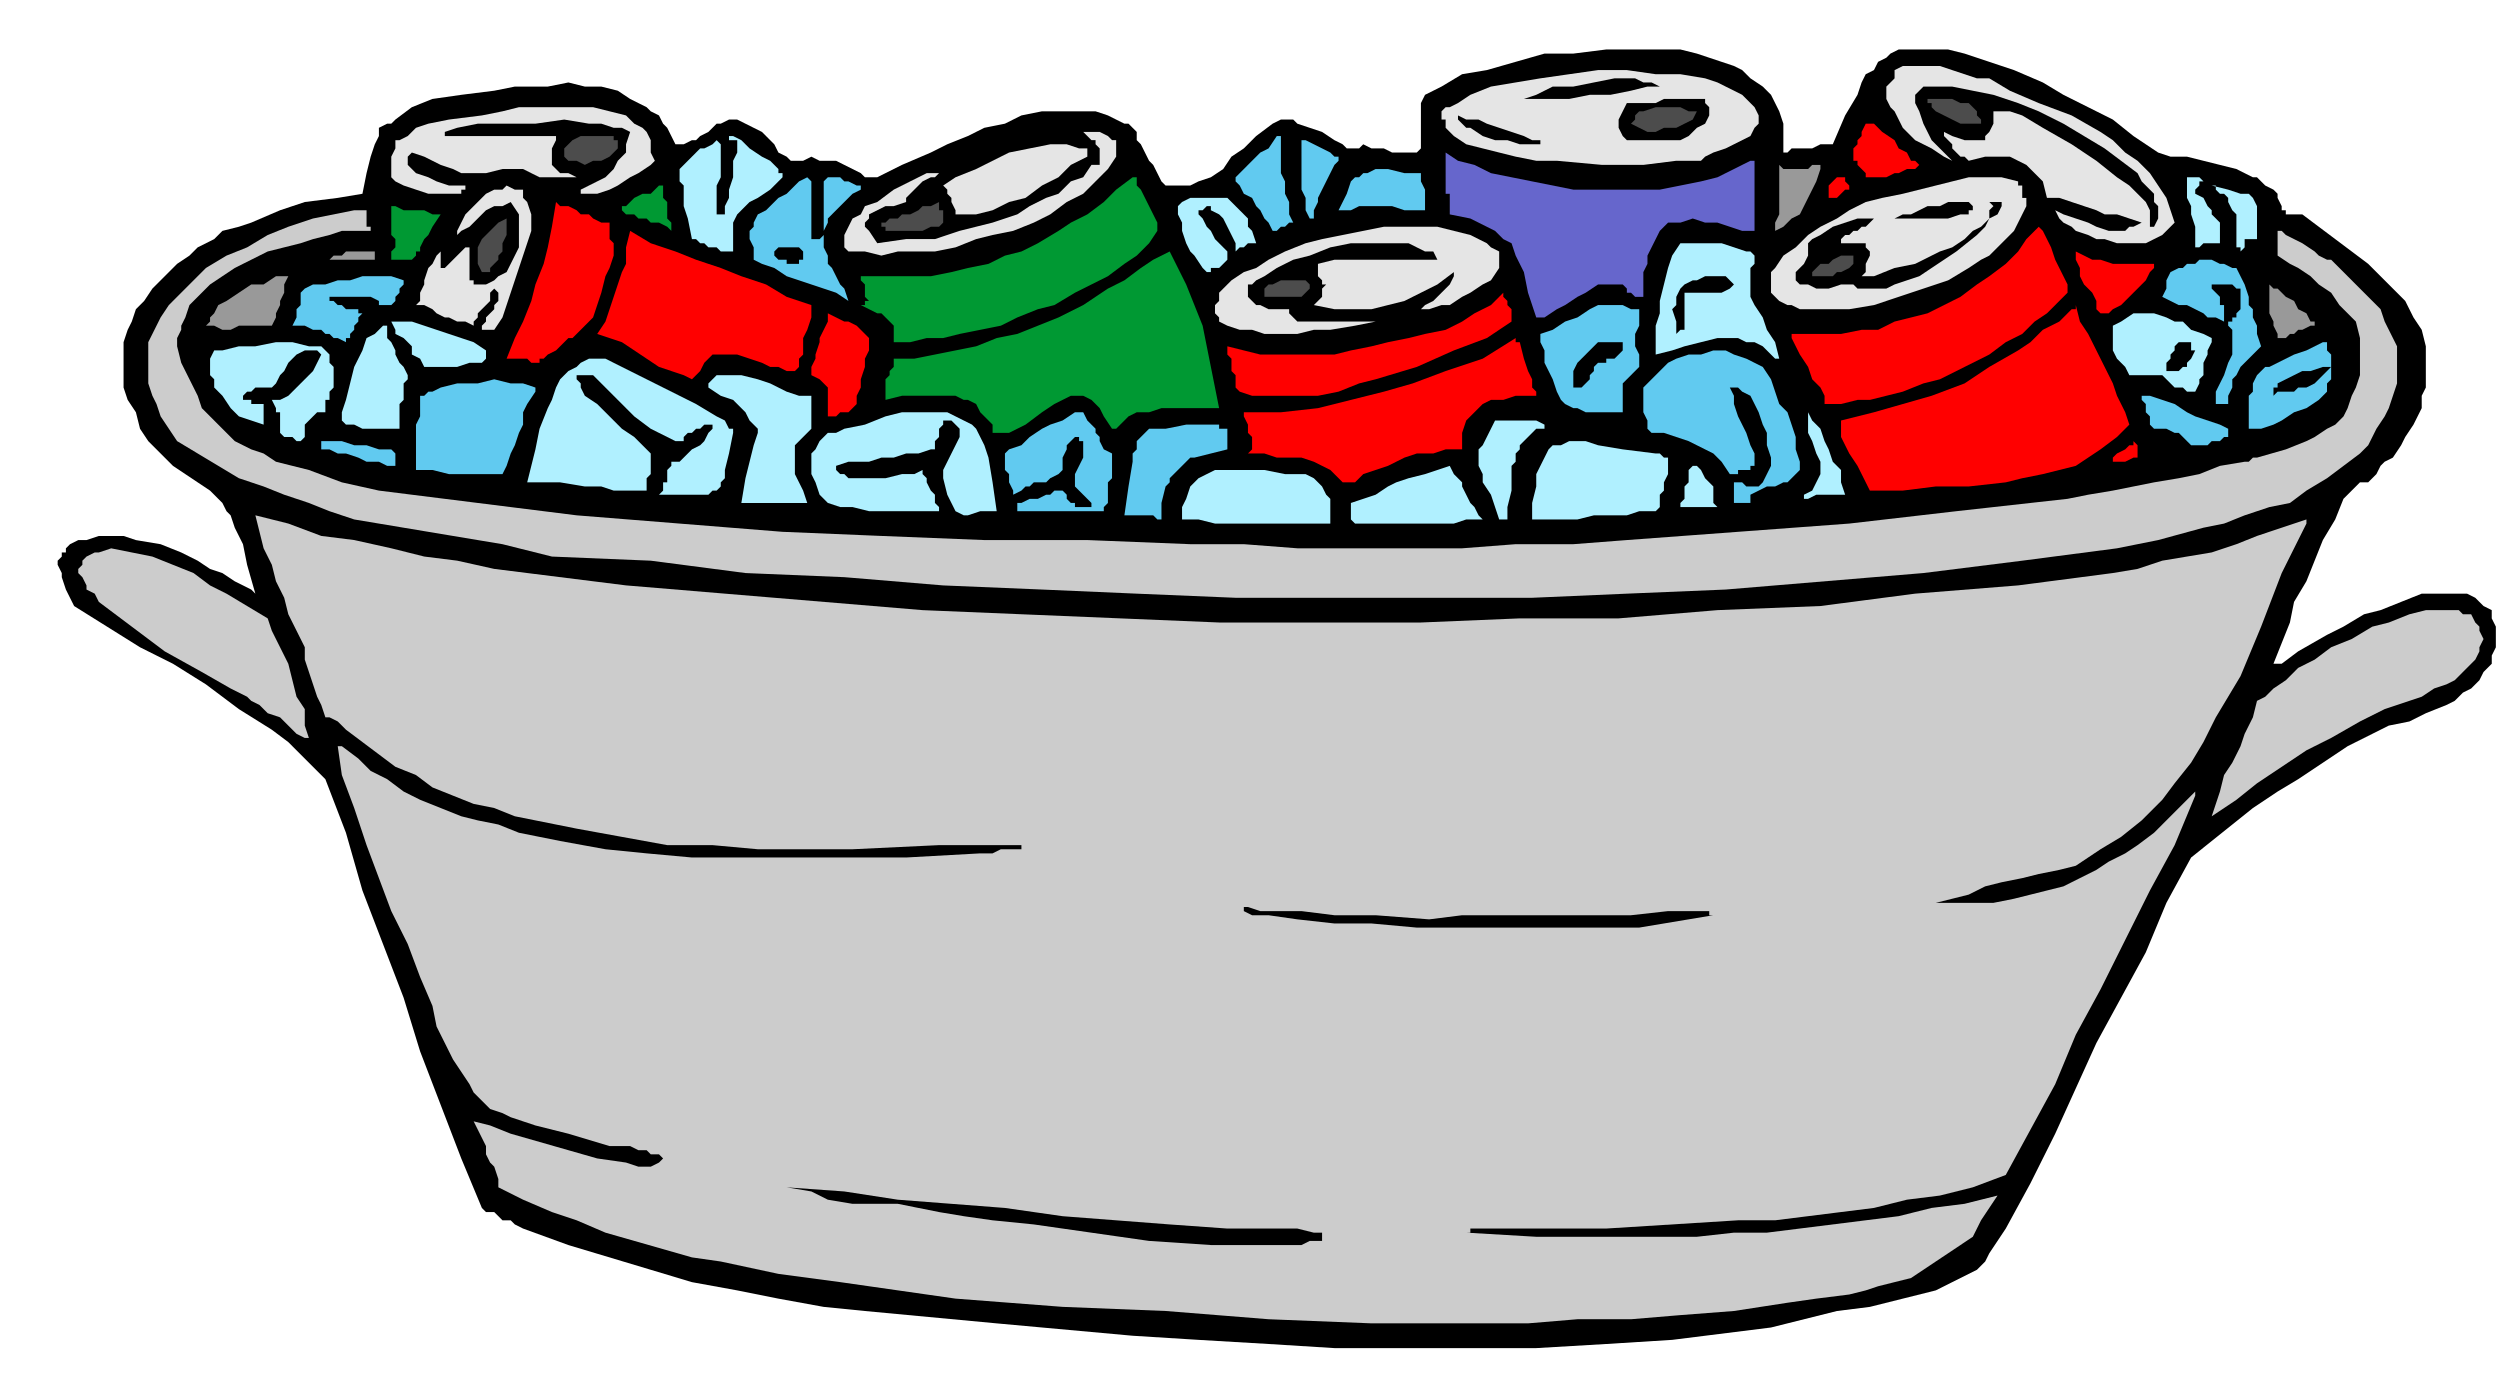 <svg xmlns="http://www.w3.org/2000/svg" fill-rule="evenodd" height="54.495" preserveAspectRatio="none" stroke-linecap="round" viewBox="0 0 607 337" width="98.059"><style>.brush1{fill:#000}.pen1{stroke:none}.brush2{fill:#ccc}.brush3{fill:#61caf0}.brush4{fill:#999}.brush5{fill:#b0f0ff}.brush6{fill:#e5e5e5}.brush7{fill:red}.brush8{fill:#4c4c4c}.brush10{fill:#093}</style><path class="pen1 brush1" d="m606 157-1 2v2l-2 2-1 2-2 2-2 1-2 2-2 1-5 2-4 2-5 1-4 2-6 3-6 4-6 4-5 3-6 4-5 4-5 4-5 4-6 11-5 12-6 11-6 11-5 11-5 11-6 12-6 11-2 3-2 3-1 2-2 2-2 1-2 1-2 1-4 2-8 2-8 2-8 1-8 2-8 2-8 1-8 1-8 1-16 1-17 1h-49l-16-1-17-1-16-1-33-3-32-3-10-1-11-2-10-2-11-2-10-3-10-3-10-3-11-4-2-1-1-1h-2l-1-1-1-1h-2l-1-1-5-12-5-13-5-13-4-13-5-13-5-13-4-14-5-13-3-3-3-3-3-3-4-3-8-5-8-6-8-5-8-4-8-5-8-5-2-4-1-3v-1l-1-2v-1l1-1v-1h1v-1l1-1 2-1h2l3-1h6l3 1 6 1 5 2 2 1 2 1 3 2 3 1 3 2 2 1 2 1 1 1-2-7-1-5-2-4-1-3-1-1-1-2-1-1-2-2-3-2-6-4-3-3-3-3-2-3-1-4-2-3-1-3V83l1-3 1-2 1-3 2-2 2-3 2-2 2-2 2-2 3-2 2-2 4-2 2-2 4-1 3-1 7-3 6-2 8-1 6-1 1-5 1-4 1-3 1-2v-2l2-1h1l1-1 4-3 5-2 7-1 8-1 5-1h8l5-1 4 1h4l4 1 3 2 2 1 2 1 1 1 2 1 1 2 1 1 1 2 1 2h2l2-1h1l1-1 2-1 2-2h1l2-1h2l2 1 2 1 2 1 2 2 1 1 1 2 2 1 1 1h3l2-1 2 1h4l2 1 2 1 2 1 1 1h3l6-3 7-3 4-2 5-2 4-2 5-1 4-2 5-1h13l3 1 2 1 2 1h1l2 2v2l1 1 1 2 1 2 1 1 1 2 1 2 1 1h6l2-1 3-1 3-2 2-3 3-2 3-3 4-3 2-1h3l1 1 3 1 3 1 3 2 2 1 1 1h3l1-1 2 1h3l2 1h6l1-1V25l1-2 4-2 5-3 6-1 7-2 7-2h7l8-1h18l4 1 3 1 3 1 3 1 2 1 2 2 3 2 2 2 1 2 1 2 1 3v7h1l1-1h5l2-1h3l3-7 3-5 1-3 1-2 2-1 1-2 2-1 1-1 2-1h12l4 1 6 2 6 2 7 3 5 3 6 3 6 3 5 4 6 4 3 1h4l4 1 4 1 4 1 4 2h1l2 2 2 1 1 1v1l1 2v1h1v1h4l4 3 4 3 4 3 4 3 3 3 3 3 3 3 2 4 2 3 1 4v10l-1 2v3l-1 2-1 2-2 3-1 2-2 3-2 1-1 1-1 2-1 1-1 1h-2l-2 2-2 2-2 5-3 5-2 5-2 5-3 5-1 5-2 5-2 5h2l4-3 7-4 4-2 5-3 4-1 5-2 5-2h11l2 1 1 1 1 1 2 1v2l1 2v5z"/><path class="pen1 brush2" d="m603 155-1 2v1l-1 2-1 1-2 2-2 2-2 1-3 1-3 2-3 1-6 2-6 3-7 4-6 3-6 4-6 4-5 4-6 4 1-3 1-3 1-4 2-3 2-4 1-3 2-4 1-4 2-1 2-2 3-2 3-3 4-2 4-3 5-2 5-3 4-1 5-2 4-1h8l1 1h2l1 2 1 1v1l1 2zm-21-64v2l-1 3-1 3-1 2-2 3-1 2-1 2-2 2-4 3-4 3-5 3-4 3-5 1-6 2-5 2-5 1-11 3-10 2-23 3-24 3-24 2-24 2-24 1-23 1h-72l-24-1-23-1-24-1-24-2-24-1-23-3-24-1-12-3-12-2-12-2-12-2-6-2-5-2-6-2-5-2-6-2-5-3-5-3-5-3-2-3-2-3-1-3-1-2-1-3V83l1-2 1-2 1-2 2-3 1-1 2-2 2-2 4-4 5-3 5-2 5-3 5-2 6-2 5-1 5-1h3v4h1v1h-7l-3 1-4 1-3 1-4 1-4 1-4 2-4 2-3 2-3 2-3 3-2 2-1 3-1 2v1l-1 2v2l1 4 2 4 2 4 1 3 3 3 2 2 3 3 4 2 3 1 3 2 4 1 4 1 8 3 9 2 24 3 24 3 25 2 25 2 24 1 25 1h25l25 1h13l13 1h40l13-1h14l13-1 27-2 27-2 26-3 27-3 5-1 6-1 5-1 5-1 6-1 5-1 5-2 6-1h1l1-1h2-1l7-2 5-2 2-1 3-2 2-1 2-2 1-2 1-3 1-2 1-3v-9l-1-4-2-2-2-2-2-3-3-2-2-2-3-2-2-1-3-2v-6h1l1 1 2 1 2 1 3 2 1 1 2 1h1l3 3 3 3 3 3 3 3 1 3 2 4 1 2v7z"/><path class="pen1 brush3" d="m566 92-1 1v2l-1 1-1 1-3 2-3 1-3 2-2 1-3 1h-3v-8l1-1v-2l1-2 2-2h1l2-1 2-1 2-1 3-1 2-1 2-1h1v2l1 1v3h-2l-3 1h-2l-2 1-2 1-2 1v1h-1v2l1-1h4l1-1h2l2-1 2-2 2-2v3z"/><path class="pen1 brush4" d="M562 79h-1l-2 1h-1l-1 1h-1l-1 1h-2v-1l-1-2v-1l-1-2v-7l1 1h1l2 2 2 1 1 2 2 1 1 2h1v1z"/><path class="pen1 brush2" d="m560 127-6 12-5 13-5 12-6 10-3 6-3 5-4 5-3 4-5 5-5 4-5 3-6 4-4 1-5 1-4 1-5 1-4 1-4 2-4 1-4 1h14l5-1 4-1 4-1 4-1 4-2 4-2 3-2 4-2 3-2 4-3 3-3 3-3 4-4v1l-5 12-6 11-6 12-6 12-6 11-5 12-6 11-6 11-8 3-8 2-8 1-8 2-8 1-8 1-8 1h-9l-16 1-16 1h-33v1h-1l17 1h39l9-1h8l8-1 8-1 8-1 8-1 8-2 8-1 8-2-2 3-2 3-2 4-3 2-3 2-3 2-3 2-3 2-4 1-4 1-3 1-4 1-8 1-7 1-13 2-13 1-12 1h-13l-12 1h-38l-25-1-25-2-25-1-26-2-14-2-14-2-15-2-14-3-7-1-7-2-7-2-7-2-7-3-6-2-7-3-6-3v-2l-1-3-1-1-1-2v-2l-1-2-1-2-1-2 4 1 5 2 7 2 7 2 7 2 7 1 3 1h3l2-1 1-1-1-1h-2l-1-1h-2l-2-1h-5l-10-3-8-2-3-1-3-1-2-1-3-1-2-2-2-2-1-2-2-3-2-3-2-4-2-4-1-5-3-7-3-8-4-8-3-8-3-8-3-9-3-8-1-7h1l4 3 3 3 4 2 4 3 4 2 5 2 5 2 4 1 5 1 5 2 5 1 5 1 11 2 10 1 11 1h52l18-1h3l2-1h5v-1h-20l-21 1h-23l-11-1h-11l-11-2-11-2-5-1-5-1-5-1-5-2-5-1-5-2-5-2-4-3-5-2-4-3-4-3-4-3-1-1-1-1-2-1h-1l-1-3-1-2-1-3-1-3-1-3v-3l-2-4-2-4-1-4-2-4-1-4-2-4-1-4-1-4 8 2 8 3 8 1 9 2 8 2 8 1 9 2 8 1 24 3 24 2 24 2 24 2 24 1 24 1 24 1h49l24-1h24l24-2 25-1 23-3 25-2 23-3 6-1 6-2 6-1 6-1 6-2 5-2 6-2 6-2v1z"/><path class="pen1 brush3" d="m549 84-2 2-2 2-1 1-1 2-1 1v2l-1 2v2h-3v-3l1-2 1-2 1-3 1-2v-6l-1-1v-1h1v-1h1v-1l1-1v-5h-1l-1-1h-5v1l1 1 1 1v2h1v4l-2-1h-2l-1-1-2-1-2-1h-2l-2-1-2-1 1-2v-2l1-2 2-1h1l1-1h2l1-1h3l2 1h1l2 1h1l1 2 1 2 1 3v2l1 1v2l1 2v2l1 3z"/><path class="pen1 brush5" d="M548 58h-3v2l-1 1v-1h-1v-8l-1-1-1-2v-1l-1-1h-1l-1-1v-1h-1l4 1 3 1h2l1 1 1 2v8z"/><path class="pen1 brush3" d="M541 106h-1l-1 1h-2l-1 1h-4l-1-1-1-1-1-1h-1l-2-1h-3l-1-1v-2l-1-1v-2l-1-1v-1h2l3 1 3 1 3 2 2 1 3 1 3 1 2 1v2z"/><path class="pen1 brush5" d="M539 58v1h-4l-1 1h-1v-5l-1-3v-2l-1-2v-5h3l1 1h-1v1l-1 1v1l2 1 1 2 1 1v1l1 1 1 1v4zm-2 25-1 2v1l-1 2v3l-1 1v1l-1 2h-2l-1-1h-2l-1-1-1-1-1-1h-8l-1-2-2-2-1-2v-6l2-1 3-2h5l3 1 2 1h2l2 2 3 1 2 1v1z"/><path class="pen1 brush1" d="m533 85-1 2-1 1v1h-1l-1 1h-3v-2l1-1v-1l1-1v-1l1-1h3v2h1z"/><path class="pen1 brush6" d="m528 54-1 1-1 1-1 1-2 1-2 1h-7l-3-1h-2l-2-1-3-1-1-1-2-1-1-1-1-2 2 1 3 1 3 1 2 1 3 1h4l1-1h1l2-1-3-1-3-1h-3l-2-1-3-1-3-1-3-1h-3l-1-4-2-2-2-2-2-1-2-1h-6l-4 1-1-1h-1l-1-1-1-1v-1l-1-1-1-1v-1l2 1 3 1h5v-1l1-1 1-2v-3h4l3 1 5 3 7 4 6 4 5 4 3 2 2 2 2 2 1 2v4h1l1-2v-3l-1-1v-2l-1-1-2-2-1-2-4-3-4-3-5-3-5-3-6-3-5-2-6-2-5-1-5-1h-7l-1 1-1 1v2l1 2 1 3 1 2 1 2 1 1 2 2 2 2-2-1-3-2-4-2-3-3-1-2-1-2-1-1-1-2v-3l1-1 1-1v-2l2-1h9l3 1 3 1 3 1h3l5 3 7 3 8 3 7 4 3 2 3 3 3 2 3 3 2 3 2 3 1 3 1 3z"/><path class="pen1 brush7" d="m523 65-1 1-1 2-2 2-2 2-2 2-2 1-1 1h-2l-1-1v-2l-1-2-2-2-1-2v-2l-1-2v-2l2 1 2 1h2l3 1h10v1zm-4 46h-1l-2 1h-3v-1l1-1 2-1 1-1h1v-1l1 1v3zm-2-8-3 3-4 3-3 2-3 2-4 1-4 1-5 1-4 1-9 1h-8l-8 1h-8l-1-2-1-2-1-2-2-3-1-2-1-2v-4l8-2 7-2 7-2 8-3 6-4 7-4 3-2 3-3 4-2 3-3h1v-1l1 4 2 3 2 4 2 4 2 4 1 3 2 4 1 3z"/><path class="pen1 brush7" d="m502 71-2 2-3 3-3 2-3 3-4 2-4 3-4 2-4 2-4 2-4 1-5 2-4 1-4 1h-3l-4 1h-4v-2l-1-2-2-2-1-3-2-3-1-2-1-2v-1h12l5-1h4l4-2 4-1 4-1 4-2 4-2 4-3 3-2 4-3 3-3 2-3 3-3 1 1 1 2 1 2 1 3 1 2 1 2 1 2v2z"/><path class="pen1 brush6" d="m492 50-1 2-1 2-1 2-2 2-2 2-2 2-2 1-3 2-5 3-6 2-6 2-6 2-6 1h-12l-2-1h-1l-2-1-1-1-1-1v-5l1-1 2-3 3-2 3-3 3-2 4-2 3-2 4-2 4-1 5-1 4-1 4-1 4-1 4-1h8l4 1v1h1v3h1v2z"/><path class="pen1 brush1" d="m486 50-1 2-2 1-1 2-2 2-5 4-6 4-3 2-3 1-3 1-2 1h-7l-1-1h-3l-3 1h-3l-2-1h-2l-1-1v-2l1-1 1-1 1-2v-3l1-1 2-1 3-2 3-1 3-1h4l-1 1-1 1h-1l-1 1h-1l-1 1h-1l-1 1v1h6v1l1 1v1l-1 2v2l-1 1h3l5-2 5-1 6-3 3-1 3-2 2-2 2-1 2-2v-2l1-1-1-1h2v-1 1h1v1z"/><path class="pen1 brush8" d="M481 30h-5l-2-1-2-1-2-1-1-1v-1h-1v-1h6l2 1h2l1 1 1 1v1l1 1v1z"/><path class="pen1 brush1" d="M479 51h-1v1h-2l-3 1h-13l2-1h2l2-1 2-1h3l2-1h5l1 1v1z"/><path class="pen1 brush7" d="m466 40-1 1h-2l-2 1h-1l-2 1h-5v-1l-1-1-1-1v-1h-1v-3l1-1v-1l1-1v-1l1-2h2l2 2 3 2 1 2 2 1 1 2h1l1 1z"/><path class="pen1 brush8" d="m450 64-1 1-2 1h-1l-1 1h-5v-1l1-1 1-1h2l1-1 2-1h3v2z"/><path class="pen1 brush7" d="M449 46h-1l-1 1-1 1h-3 1v-3l1-1 1-1h2v1l1 1v1z"/><path class="pen1 brush5" d="M448 120h-7l-2 1h-1v-1l2-1 1-2 1-2v-3l-1-2-1-3-1-2v-5l1 2 2 2 1 3 1 2 1 3 2 2v3l1 3z"/><path class="pen1 brush4" d="m442 41-1 3-1 2-1 2-1 2-1 2-2 1-2 2-2 1v-2l1-2V40l1 1h6l1-1h2v1z"/><path class="pen1 brush3" d="M437 112v2l-1 1-2 2h-1l-2 1h-2l-2 1-2 1v2h-4v-5h2l1 1h3l1-1 1-2 1-2v-2l-1-3v-3l-1-2-1-3-1-2-1-2-2-1-1-1h-2l1 2v2l1 3 1 2 1 2 1 3 1 2v3h-1v1h-3v1h-2l-2-3-2-2-2-1-2-1-2-1-3-1-3-1h-3l-1-1v-2l-1-2v-6l2-2 2-2 2-2 2-1 3-1h3l3-1h3l2 1 3 1 2 1 2 1 2 3 1 3 1 3 2 2 1 3 1 3v3l1 3z"/><path class="pen1 brush5" d="M432 87h-1l-1-1-2-2-2-1h-2l-2-1h-5l-4 1-4 1-3 1-4 1v-7l1-3v-3l1-4 1-4 1-3 2-3h10l3 1 3 1h1l1 1v2l-1 1v7l1 2 2 3 1 3 2 3 1 4z"/><path class="pen1 brush6" d="m427 30-1 1-1 2-2 1-2 1-2 1-3 1-2 1-1 1h-6l-8 1h-10l-11-1h-5l-5-1-4-1-4-1-4-1-3-2-1-1-1-1v-2h-1v-2l1-1h1l2-1 3-2 5-2 6-1 6-1 7-1 7-1h7l7 1h6l6 1 3 1 2 1 2 1 2 1 2 2 1 1 1 2v2z"/><path class="pen1" style="fill:#66c" d="M426 39v17h-3l-3-1-3-1h-3l-3-1-3 1h-3l-1 1-1 1-1 2-1 2-1 2v2l-1 2v6h-2l-1-1h-1v-1l-1-1h-6l-3 2-2 1-3 2-2 1-3 2h-2l-2-6-1-5-2-4-1-3-2-1-1-1-1-1-2-1-4-2-5-1v-5h-1V37l3 2 4 1 4 2 5 1 5 1 5 1 5 1h21l5-1 5-1 4-1 4-2 4-2h2-1z"/><path class="pen1 brush1" d="m421 69-1 1-2 1h-9v9h-1l-1 1v-3l-1-3 1-1v-2l1-2 1-1 2-1h1l2-1h5l1 1 1 1z"/><path class="pen1 brush5" d="M417 123h-9v-1l1-1v-3l1-1v-3l1-1h1l1 1 1 2 1 1 1 1v4l1 1z"/><path class="pen1 brush1" d="m416 222-6 1-6 1-6 1h-54l-11-1h-9l-9-1-7-1h-4l-2-1v-1h1l3 1h10l8 1h10l13 1 8-1h41l9-1h10v1h1zm-1-194-1 2-2 1-2 2-2 1h-13l-1-1-1-2v-2l1-2 1-2h7l2-1h10v1l1 1v2z"/><path class="pen1 brush8" d="m412 27-1 2-2 1-2 1h-3l-2 1h-2l-2-1-2-1 1-1v-1l1-1h1l3-1h6l2 1h2z"/><path class="pen1 brush5" d="M405 113v2l-1 2v2l-1 1v3l-1 1h-4l-3 1h-8l-4 1h-11v-4l1-4v-3l1-2 1-2 1-2 1-1h2l2-1h4l3 1 6 1 8 1h1l1 1h1v2z"/><path class="pen1 brush1" d="M404 21h-4l-4 1-5 1h-5l-5 1h-11l3-1 4-2h5l5-1 5-1h5l2 1h2l2 1h1z"/><path class="pen1 brush3" d="m398 89-1 1-1 1-1 1-1 1v7h-9l-2-1h-1l-2-1-1-1-1-2-1-3-1-2-1-2v-3l-1-2v-2l3-1 3-2 3-1 3-2 2-1h6l2 1h2v4l-1 2v3l1 2v3z"/><path class="pen1 brush1" d="M394 84v1l-1 1-1 1h-2v1h-2l-1 1v1l-1 1v1l-1 1-1 1h-2v-4l1-2 1-1 1-1 1-1 1-1 1-1h6v1h1-1z"/><path class="pen1 brush5" d="M375 104h-2l-1 1-1 1-2 2v1l-1 1v2l-1 1v6l-1 4v3h-2l-1-3-1-3-2-3v-2l-1-2v-4l1-1 1-2 1-2 1-2h10l2 1v1z"/><path class="pen1 brush1" d="M375 35h-6l-3-1h-3l-3-1-3-2h-1l-1-1-1-1v-1l2 1h3l2 1 3 1 3 1 3 1 2 1h2v1h1z"/><path class="pen1 brush7" d="M373 96h-5l-3 1h-3l-2 1-1 1-1 1-1 1-1 1-1 3v4h-4l-3 1h-4l-3 1-4 2-3 1-3 1-2 2h-3l-1-1-1-1-1-1-2-1-2-1-3-1h-6l-3-1h-4l1-1v-3l-1-1v-2l-1-2v-1h9l9-1 8-2 8-2 7-2 8-3 9-3 8-5v1h1l1 4 1 3 1 2v2l1 1v1z"/><path class="pen1 brush7" d="m367 78-6 4-8 3-9 4-10 3-4 1-5 2-5 1h-16l-3-1-1-1v-3l-1-1v-3l-1-1v-2l4 1 4 1h18l4-1 5-1 4-1 5-1 4-1 5-1 4-2 3-2 4-2 3-3v1l1 1v1l1 1v3z"/><path class="pen1 brush6" d="m364 65-2 3-2 1-3 2-2 1-3 2h-2l-3 1h-2l1-1 2-1 2-2 1-1 1-1 1-2v-1l-4 3-4 2-4 2-4 1-4 1h-9l-5-1 2-2v-2l1-1h-1v-1l-1-1v-3l4-1h25l-1-2h-2l-2-1-2-1h-14l-5 1-5 2-4 1-4 2-3 2-2 1-1 1h-1v3l1 1 1 1h1l2 1h5v1l1 1 1 1h19l-5 1-6 1h-4l-4 1h-8l-3-1h-3l-3-1-2-1v-1l-1-1v-2l1-1v-2l1-1 2-2 3-2 3-1 3-2 4-2 5-2 4-1 5-1 5-1 5-1h13l4 1 4 1 2 1 2 1 1 1 2 1v4z"/><path class="pen1 brush5" d="M360 126h-4l-3 1h-24l-1-1v-4l3-1 3-1 3-2 2-1 3-1 4-1 3-1 3-1 1 2 2 2v1l1 2 1 2 1 1 1 2 1 1z"/><path class="pen1 brush3" d="M346 51h-5l-3-1h-8l-2 1h-3l2-4 1-3 1-1h1l1-1h1l2-1h3l4 1h4v2l1 2v5zm-21-12-1 1-1 2-1 2-1 2-1 2v1l-1 2v2h-1l-1-2v-3l-1-2V34h1l2 1 2 1 2 1 1 1h1v1z"/><path class="pen1 brush5" d="M323 127h-28l-4-1h-4v-3l1-2 1-3 1-1 1-1 2-1 2-1h12l5 1h5l2 1 1 1 1 1 1 2 1 1v6z"/><path class="pen1 brush1" d="M321 300v1h-3l-2 1h-22l-15-1-14-2-14-2-10-1-7-1-6-1-5-1-5-1h-11l-6-1-4-2-6-1 14 1 13 2 13 1 13 1 14 2 13 1 13 1 14 1h17l4 1h2v1z"/><path class="pen1 brush8" d="m318 70-1 1-1 1h-9v-2l1-1h1l2-1h6l1 1v1z"/><path class="pen1 brush3" d="M314 54h-1l-1 1h-1l-1 1h-1l-1-2-1-1-1-2-1-1-1-2-2-1-1-2-1-1v-1l1-1 1-1 1-1 1-1 2-2 2-1 2-3h1v9l1 2v3l1 2v3l1 2z"/><path class="pen1 brush5" d="M305 59h-2l-1 1h-1l-1 1v-2l-1-2-1-2-1-2-1-1-2-1v-1h-1l-1 1h-1v1l1 1 1 2 1 1 1 2 2 2 1 1v2l-1 1-1 1h-2v1h-1l-1-1-2-3-1-1-1-2-1-3v-2l-1-2v-2l1-1 2-1h9l1 1 1 1 1 1 1 1 1 1v2l1 1 1 3z"/><path class="pen1 brush3" d="m298 109-4 1-4 1h-1l-1 1-1 1-1 1-1 1-1 1v1l-1 1-1 4v4h-1l-1-1h-7l1-7 1-6v-2l1-1v-2l1-1 1-1 1-1h4l5-1h8v1h2v5z"/><path class="pen1 brush10" d="M296 99h-14l-3 1h-3l-2 1-1 1-1 1-1 1h-1l-2-3-1-2-2-2-2-1h-3l-2 1-2 1-3 2-4 3-2 1-2 1h-4v-2l-2-2-1-1-1-2-2-1h-1l-2-1h-13l-4 1v-5l1-1v-1l1-1v-2h5l5-1 5-1 5-1 5-2 5-1 5-2 5-2 6-3 6-4 4-2 4-3 3-2 2-1 2-1 2 4 2 4 2 5 2 5 1 5 1 5 1 5 1 5z"/><path class="pen1 brush10" d="m281 56-2 3-3 3-3 2-4 3-4 2-4 2-5 3-4 1-5 2-4 2-5 1-5 1-4 1h-4l-4 1h-4v-4l-1-1-1-1-1-1h-1l-2-1-2-1h1v-1h1l-1-1v-3l-1-1v-1h17l5-1 4-1 5-1 4-2 4-1 4-2 5-3 3-2 4-2 4-3 3-3 4-3h1v2l1 1 1 2 1 2 1 2 1 2v2z"/><path class="pen1 brush6" d="m271 38-2 3-3 3-3 3-4 2-4 3-4 2-5 2-5 1-4 1-5 2-5 1h-9l-4 1-4-1h-4l-1-1v-3l1-2 1-2 2-1 1-2 3-1 4-3 4-2 4-2h3l-1 1h-1l-2 1-1 1-1 1-1 1-1 1v1l-3 1h-2l-2 1-2 1v1l-1 1v1l1 1 2 3 7-1h7l6-2 8-2 3-1 3-1 3-2 4-2 3-1 3-3 3-1 2-3h2v-4l-1-1v-1h-1l-1-1-1-1h4l2 1 1 1h1v4z"/><path class="pen1 brush3" d="M270 113v3l-1 1v5l-1 1v1h-21v-2h1l2-1h2l2-1h1l1-1h2l1 1v1l1 1h1v1h4v-1l-2-2-2-2v-3l1-2 1-2v-4h-1v-1h-1l-1 1-1 1v1l-1 2v3l-1 1-2 1-1 1h-3l-1 1h-1l-1 1-2 1v-1l-1-2v-2l-1-1v-4l1-1 3-1 2-2 3-2 2-1 3-1 3-2h2l1 2 1 1 1 1v1l1 1v1l1 2 2 1v3z"/><path class="pen1 brush6" d="m264 38-4 2-3 3-4 2-4 3-4 1-4 2-4 1h-5v-1l-1-2v-1l-1-1v-1l-1-1 3-2 5-2 4-2 4-2 5-1 5-1h4l3 1h2v2z"/><path class="pen1 brush5" d="M242 124h-4l-3 1h-1l-2-1-1-2-1-2-1-4v-2l1-2 1-2 1-2 1-2v-2l-1-1-1-1h-2v1l-1 1v2l-1 1v2h-1l-3 1h-3l-3 1h-3l-3 1h-5l-3 1v1l1 1h1l1 1h9l4-1h3l2-1v1l1 1v1l1 2 1 1v2l1 1v1h-17l-4-1h-3l-3-1-2-2-1-3-1-2v-5l1-1 1-2 1-1 1-1h2l2-1 5-1 5-2 4-1h11l2 1 2 1 2 1 1 1 1 2 1 2 1 3 1 6 1 7z"/><path class="pen1 brush8" d="m229 54-1 1h-2l-2 1h-9v-1h-1v-1h1l1-1h2l1-1h2l2-1 1-1h2l2-1v2h1v3z"/><path class="pen1 brush7" d="M211 84v1l-1 2v2l-1 3v2l-1 2v2l-1 1-1 1h-2l-1 1h-2v-7l-1-1-1-1-2-1v-2l1-2v-1l1-3v-1l1-2 1-2v-2l2 1 2 1h1l2 1 1 1 1 1 1 1v2z"/><path class="pen1 brush3" d="m209 46-2 1-1 1-1 1-2 2-1 1-1 1v1l-1 2V44l1-1h3l1 1h1l2 1h1v1z"/><path class="pen1 brush3" d="m206 73-3-2-3-1-3-1-3-1-3-1-3-2-3-1-2-1v-3l-1-2v-2l1-1v-1l1-2 2-1 1-1 2-2 2-1 2-2 1-1 2-1 1 1v14h2l1-1v3l1 2v2l1 1 1 2 1 2 1 1 1 3z"/><path class="pen1 brush5" d="m197 104-2 2-2 2v7l1 2 1 2 1 3h-16l1-6 1-4 1-4 1-3v-1l-1-1-1-1-1-2-1-1-2-2-3-1-3-2v-1l1-1 1-1h6l4 1 3 1 4 2 3 1h3v8z"/><path class="pen1 brush7" d="m197 77-1 3-1 2v4l-1 1v2l-1 1h-2l-2-1h-2l-2-1-3-1-3-1h-6l-1 1-1 1-1 2-2 2-2-1-3-1-3-1-3-2-3-2-3-2-3-1-3-1 2-3 1-3 1-3 1-3 1-3 1-2v-4l1-4 5 3 6 2 5 2 6 2 5 2 6 2 5 3 6 2v3z"/><path class="pen1 brush1" d="M195 62v1h-1v1h-3v-1h-2l-1-1v-1l1-1h5l1 1v1z"/><path class="pen1 brush5" d="m190 43-3 3-3 2-2 1-2 2-1 1-1 2v7h-3l-1-1h-2l-1-1h-1l-1-1h-1l-1-5-1-3v-5l-1-1v-3l1-1 1-1 1-1 1-1 1-1h1l2-1 1-1 1 1v8l-1 2v7h2v-2l1-2v-2l1-3v-4l1-2v-3h-2v-1h1l2 1 2 2 3 2 2 1 2 2v1h1v1zm-12 62-1 5-1 4v2l-1 1v1l-1 1h-1l-1 1h-12l1-1v-2h1v-3l1-1v-1h2l1-1 1-1 1-1 2-1 1-1 1-2 1-1v-1h-2l-1 1h-1l-1 1h-1l-1 1v1h-2l-2-1-2-1-2-1-4-3-3-3-3-3-3-3-1-1h-4v1l1 1v1l1 2 3 2 3 3 3 3 3 2 3 3 1 1v5l-1 1v3h-8l-3-1h-4l-6-1h-8l1-4 1-4 1-5 2-5 1-2 1-3 1-2 2-2 2-1 1-1 2-1h4l4 2 6 3 6 3 6 3 5 3 2 1 1 2h1v1z"/><path class="pen1 brush10" d="m163 56-1-1-2-1h-2l-1-1h-2l-1-1h-2l-1-1v-1h1l1-1 1-1 2-1h2l1-1 1-1h1v3l1 1v4l1 1v2z"/><path class="pen1 brush6" d="m159 39-1 1-3 2-2 1-3 2-2 1-3 1h-4v-1l2-1 2-1 2-1 2-2 1-2 2-2v-2l1-3-2-1h-2l-3-1h-3l-6-1-7 1h-14l-5 1-3 1v1h-1 28v1l-1 2v4l1 1 1 1h2l2 1h-9l-2-1-2-1h-5l-4 1h-6l-2-1-3-1-2-1-2-1-3-1-1 1v2l1 1 1 1 3 1 2 1 3 1h4v1h-1v1h-8l-3-1-3-1-2-1-1-1v-5l1-2v-2h1l2-1 2-2 3-1 5-1 8-1 5-1 4-1h18l4 1 4 1 1 1 1 1 2 1 1 1 1 2v3l1 2z"/><path class="pen1 brush8" d="M150 35v1l-1 1-1 1-2 1h-2l-2 1-2-1h-2l-1-1v-2l1-1 1-1 2-1h8v1h1v1z"/><path class="pen1 brush7" d="m149 62-1 3-1 2-1 4-1 3-1 3-2 2-1 1-1 1-1 1h-1l-2 2-1 1-2 1-1 1h-1v1h-2l-1-1h-5l2-5 2-4 2-5 1-4 2-5 1-4 1-5 1-6 1 1h2l2 1 1 1h2l1 1 2 1h2v4l1 1v3z"/><path class="pen1 brush3" d="m130 95-2 3-1 2v3l-1 2-1 3-1 2-1 3-1 2h-13l-4-1h-4v-11l1-2v-5h1l1-1h1l2-1 4-1h5l4-1 4 1h3l3 1v1z"/><path class="pen1 brush6" d="m129 56-1 3-1 3-1 3-1 3-1 3-1 3-1 3-2 3h-3v-1l1-1v-1l1-1 1-1v-1l1-1v-2l-1-1-1 1v2l-1 1-1 1-1 1v1l-1 1v1l-2-1h-2l-2-1h-1l-2-1-1-1-2-1h-2l1-1v-2l1-2v-1l1-3 1-1 1-2 1-1v5-1h1l1-1 1-1 1-1 1-1 1-1v-1 1h1v8h1v1h3l2-1 1-1 2-1 1-2 1-2 1-2v-8l-2-3-2 1h-2l-2 1-1 1-2 2-1 1-2 1-1 1v-1l1-2 1-2 1-1 1-1 2-2 1-1 2-1h2l1-1 2 1h2v2l1 1 1 3v4z"/><path class="pen1 brush8" d="m123 57-1 2v2l-1 1v1l-1 1-1 1v1h-2l-1-2v-4l1-2 1-1 1-1 2-2 2-1v4z"/><path class="pen1 brush5" d="m118 87-1 1h-3l-3 1h-8l-1-2-2-1v-2l-1-1-1-1-2-1v-1l-1-2h5l3 1 3 1 3 1 3 1 3 1 3 2v2z"/><path class="pen1 brush10" d="m107 52-2 3-1 2-1 1-1 2v1h-1v1l-1 1h-5v-2l1-1v-2l-1-1v-7h1l2 1h5l2 1h2z"/><path class="pen1 brush5" d="m99 92-1 1v4l-1 1v6h-9l-2-1h-2l-1-1v-2l1-3 1-4 1-4 2-4 1-3 2-1 1-1 1-1h1v3l1 1 1 2v1l1 2 1 1 1 2v1z"/><path class="pen1 brush3" d="m98 69-1 1v1l-1 1v1l-1 1h-3v-1l-2-1H80v1h1l1 1h-1 2l1 1h3v1h1l-1 1v1l-1 1v1l-1 1v1h-1v1l-2-1h-1l-1-1h-1l-1-1h-2l-2-1h-3l1-2v-2l1-1v-3l1-1 2-1h3l3-1h3l3-1h7l3 1v1zm-2 44h-2l-2-1h-3l-2-1-3-1h-2l-2-1h-2v-2h5l3 1h3l3 1h3l1 1v3z"/><path class="pen1 brush4" d="M91 63H78h2l1-1h2l1-1h7v2z"/><path class="pen1 brush5" d="M81 93v1l-1 1v2h-1v3h-2l-1 1-1 1-1 1v3l-1 1h-1l-1-1h-2l-1-1v-5h-1v-1l-1-2h2l2-1 1-1 2-2 2-2 1-1 1-2 1-2-1-1h-3l-2 1-2 2-1 2-1 1-1 2-1 1h-4l-1 1h-1l-1 1v1h2v1h3v5l-3-1-3-1-2-2-2-3-1-1-1-1v-2l-1-1v-4l1-2h2l4-1h4l5-1h4l4 1h3l1 1 1 1v2l1 1v4z"/><path class="pen1 brush2" d="M75 179h-1l-2-1-2-2-2-2-3-1-2-2-2-1-1-1-4-2-7-4-9-5-8-6-4-3-4-3-1-2-2-1v-1l-1-2-1-1v-1l1-1v-1l1-1 2-1h1l3-1 5 1 5 1 5 2 5 2 4 3 4 2 5 3 5 3 1 3 2 4 2 4 1 4 1 4 2 3v4l1 3z"/><path class="pen1 brush4" d="m70 67-1 2v2l-1 2v1l-1 2v1l-1 2h-8l-2 1h-2l-2-1h-2l1-1v-1l1-1 1-2 2-1 3-2 3-2h3l3-2h3z"/></svg>
